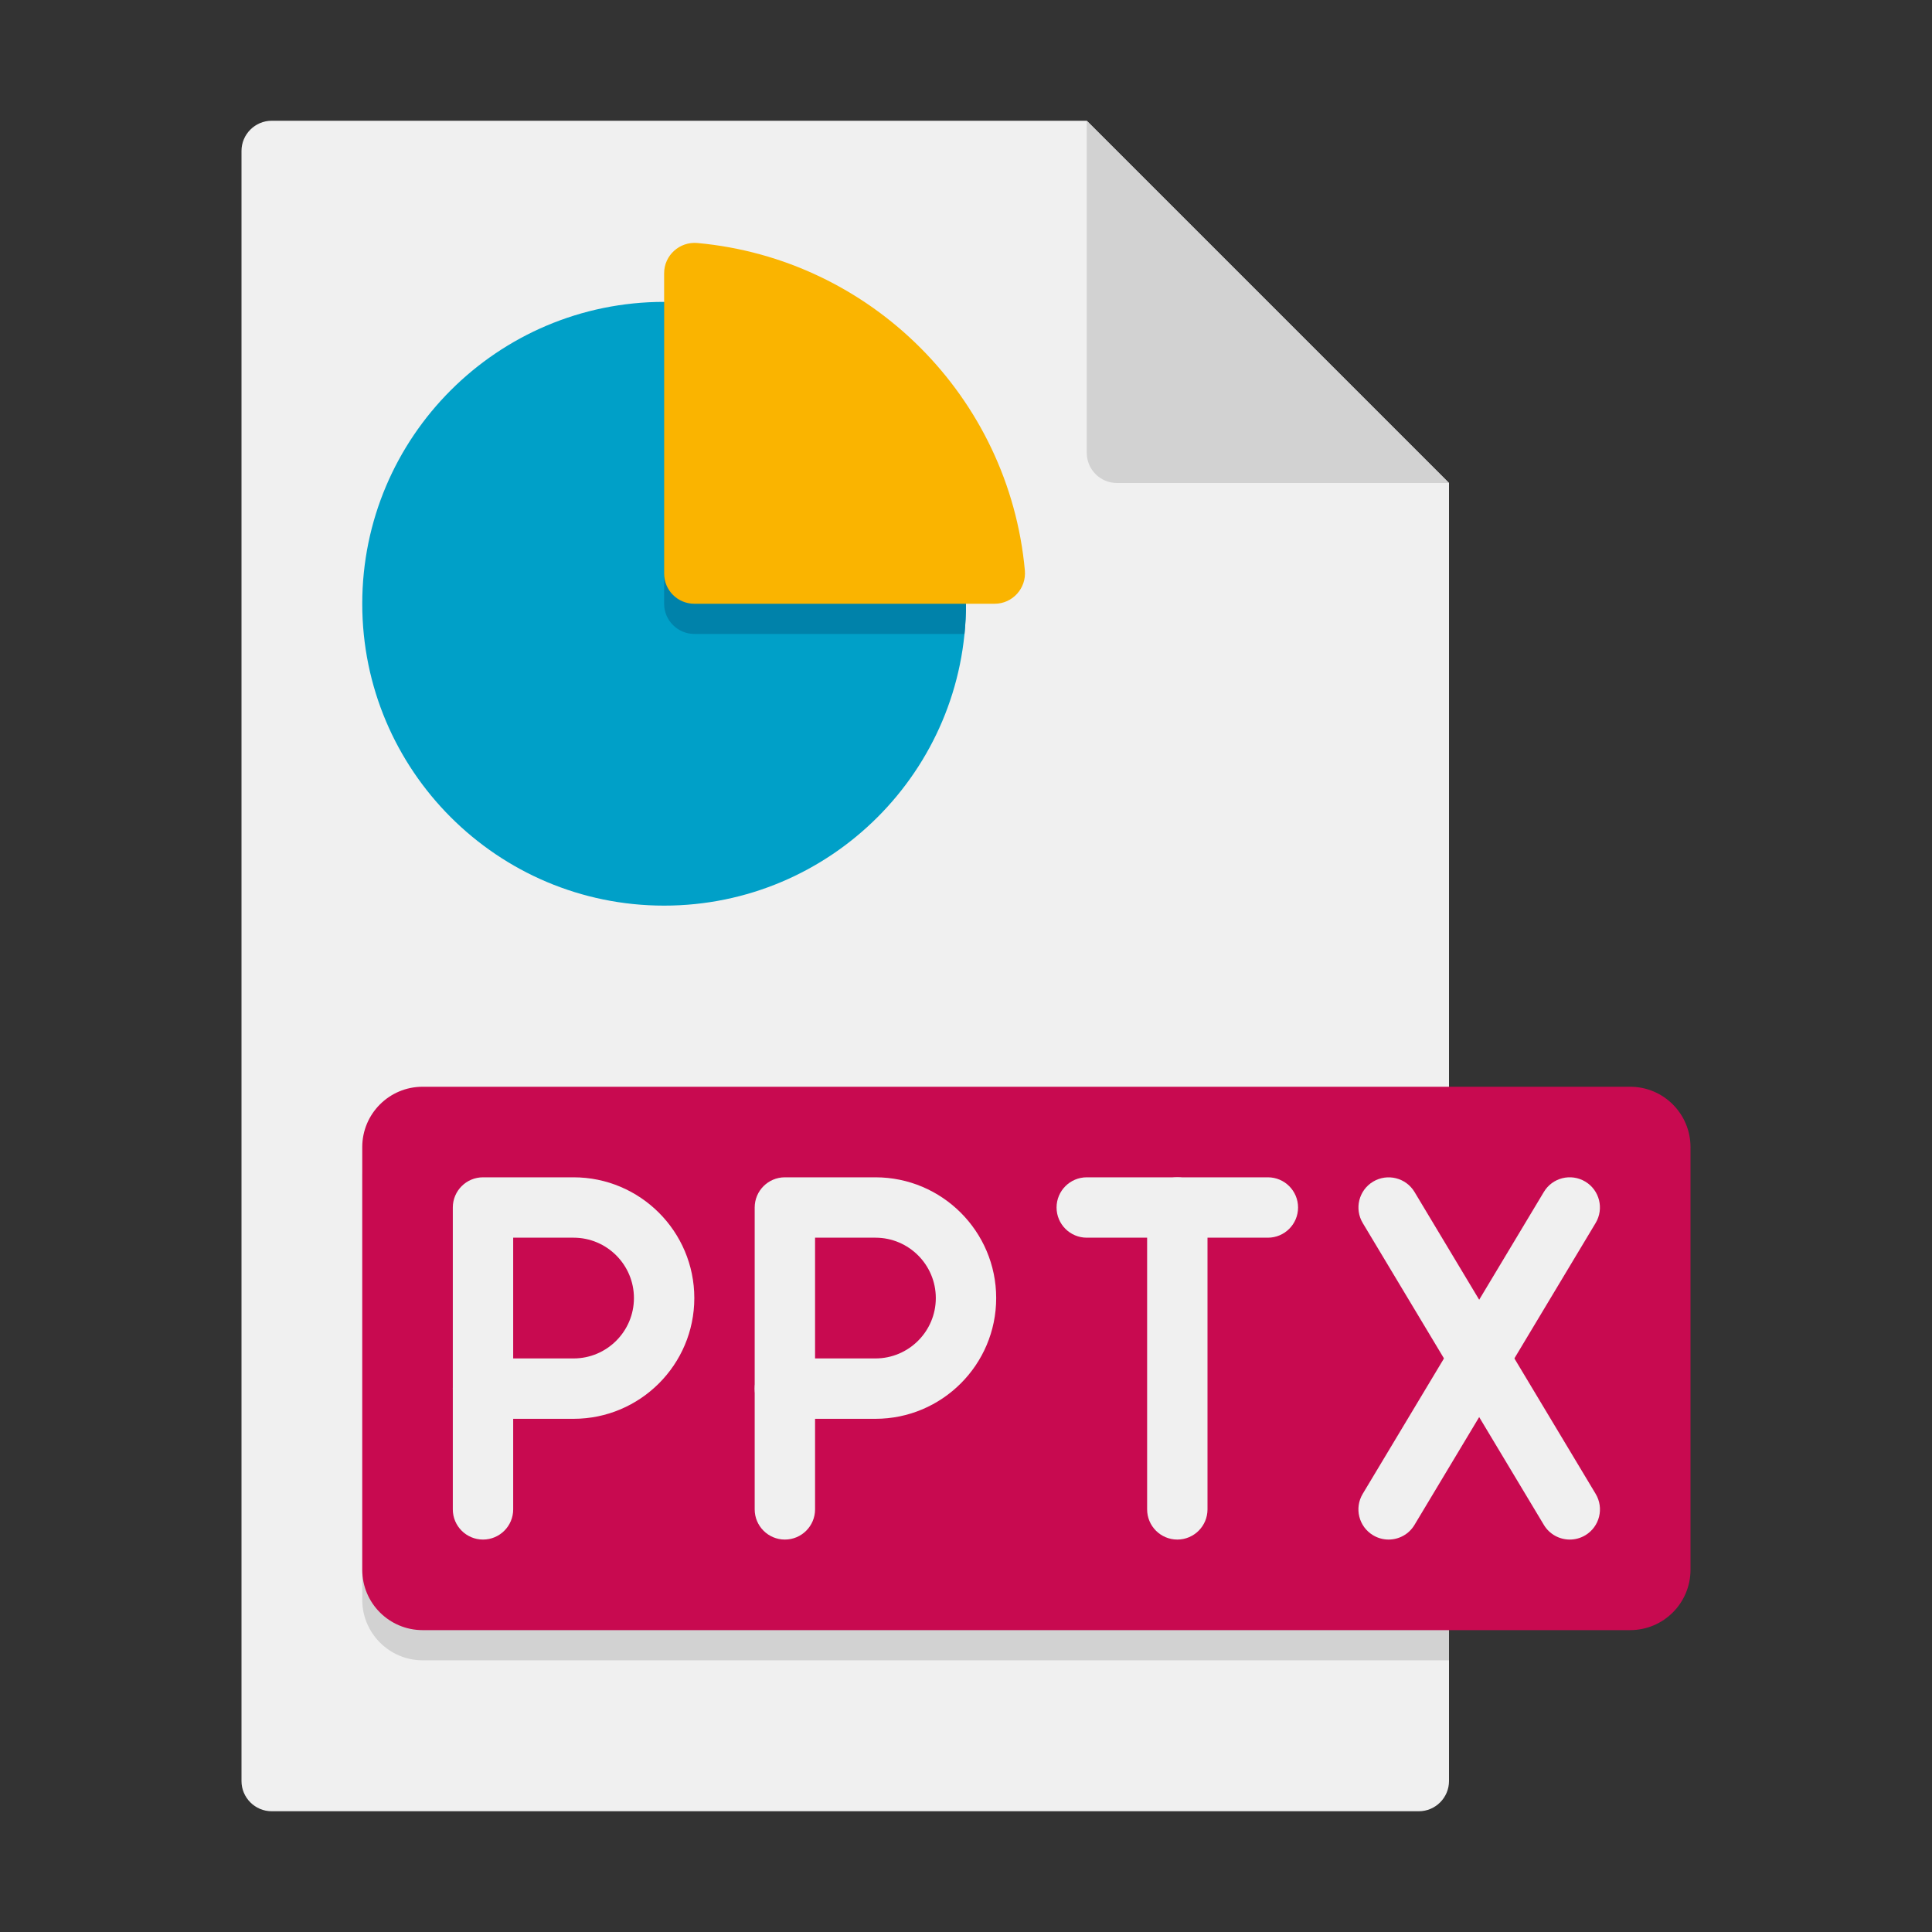 <?xml version="1.0" encoding="utf-8"?>
<!-- Generator: Adobe Illustrator 24.0.0, SVG Export Plug-In . SVG Version: 6.00 Build 0)  -->
<svg version="1.1" xmlns="http://www.w3.org/2000/svg" xmlns:xlink="http://www.w3.org/1999/xlink" x="0px" y="0px"
	 viewBox="0 0 64 64" enable-background="new 0 0 64 64" xml:space="preserve">
<rect x="0" y="0" width="64" height="64" fill="#333333" stroke="none"/>
<g id="Captions">
</g>
<g id="Icons">
	<g>
		<path fill="#F0F0F0" d="M48,16v43c0,0.55-0.45,1-1,1H9c-0.55,0-1-0.45-1-1V5c0-0.55,0.45-1,1-1h27L48,16z"/>
	</g>
	<g>
		<path fill="#00A0C8" d="M32,20c0,5.523-4.484,10-10,10c-5.52,0-10-4.48-10-10c0-5.52,4.48-10,10-10L32,20z"/>
	</g>
	<g>
		<path fill="#0082AA" d="M32,20c0,0.34-0.02,0.67-0.05,1H23c-0.55,0-1-0.45-1-1V10L32,20z"/>
	</g>
	<g>
		<path fill="#FAB400" d="M32.949,20H23c-0.552,0-1-0.448-1-1V9.051c0-0.592,0.513-1.055,1.103-1.001
			c5.745,0.524,10.323,5.103,10.847,10.847C34.004,19.487,33.541,20,32.949,20z"/>
	</g>
	<g>
		<path fill="#D2D2D2" d="M48,37v18H14c-1.1,0-2-0.9-2-2V39c0-1.1,0.9-2,2-2H48z"/>
	</g>
	<g>
		<path fill="#C80A50" d="M54,54H14c-1.105,0-2-0.895-2-2V38c0-1.105,0.895-2,2-2h40c1.105,0,2,0.895,2,2v14
			C56,53.105,55.105,54,54,54z"/>
	</g>
	<g>
		<g>
			<path fill="#F0F0F0" d="M52.001,51c-0.34,0-0.671-0.173-0.858-0.485l-6-10c-0.284-0.474-0.131-1.088,0.343-1.372
				c0.473-0.283,1.088-0.13,1.372,0.343l6,10c0.284,0.474,0.131,1.088-0.343,1.372C52.354,50.954,52.176,51,52.001,51z"/>
		</g>
		<g>
			<path fill="#F0F0F0" d="M45.999,51c-0.175,0-0.353-0.046-0.514-0.143c-0.474-0.284-0.627-0.898-0.343-1.372l6-10
				c0.283-0.474,0.898-0.627,1.372-0.343c0.474,0.284,0.627,0.898,0.343,1.372l-6,10C46.67,50.827,46.339,51,45.999,51z"/>
		</g>
	</g>
	<g>
		<path fill="#D2D2D2" d="M48,16H37c-0.552,0-1-0.448-1-1V4L48,16z"/>
	</g>
	<g>
		<g>
			<path fill="#F0F0F0" d="M19,47h-3c-0.552,0-1-0.448-1-1v-6c0-0.552,0.448-1,1-1h3c2.206,0,4,1.794,4,4S21.206,47,19,47z M17,45h2
				c1.103,0,2-0.897,2-2s-0.897-2-2-2h-2V45z"/>
		</g>
		<g>
			<path fill="#F0F0F0" d="M16,51c-0.552,0-1-0.448-1-1v-4c0-0.552,0.448-1,1-1s1,0.448,1,1v4C17,50.552,16.552,51,16,51z"/>
		</g>
	</g>
	<g>
		<g>
			<path fill="#F0F0F0" d="M29,47h-3c-0.552,0-1-0.448-1-1v-6c0-0.552,0.448-1,1-1h3c2.206,0,4,1.794,4,4S31.206,47,29,47z M27,45h2
				c1.103,0,2-0.897,2-2s-0.897-2-2-2h-2V45z"/>
		</g>
		<g>
			<path fill="#F0F0F0" d="M26,51c-0.552,0-1-0.448-1-1v-4c0-0.552,0.448-1,1-1s1,0.448,1,1v4C27,50.552,26.552,51,26,51z"/>
		</g>
	</g>
	<g>
		<g>
			<g>
				<path fill="#F0F0F0" d="M39,51c-0.552,0-1-0.448-1-1V40c0-0.552,0.448-1,1-1s1,0.448,1,1v10C40,50.552,39.552,51,39,51z"/>
			</g>
		</g>
		<g>
			<path fill="#F0F0F0" d="M42,41h-6c-0.552,0-1-0.448-1-1s0.448-1,1-1h6c0.552,0,1,0.448,1,1S42.552,41,42,41z"/>
		</g>
	</g>
</g>
</svg>
